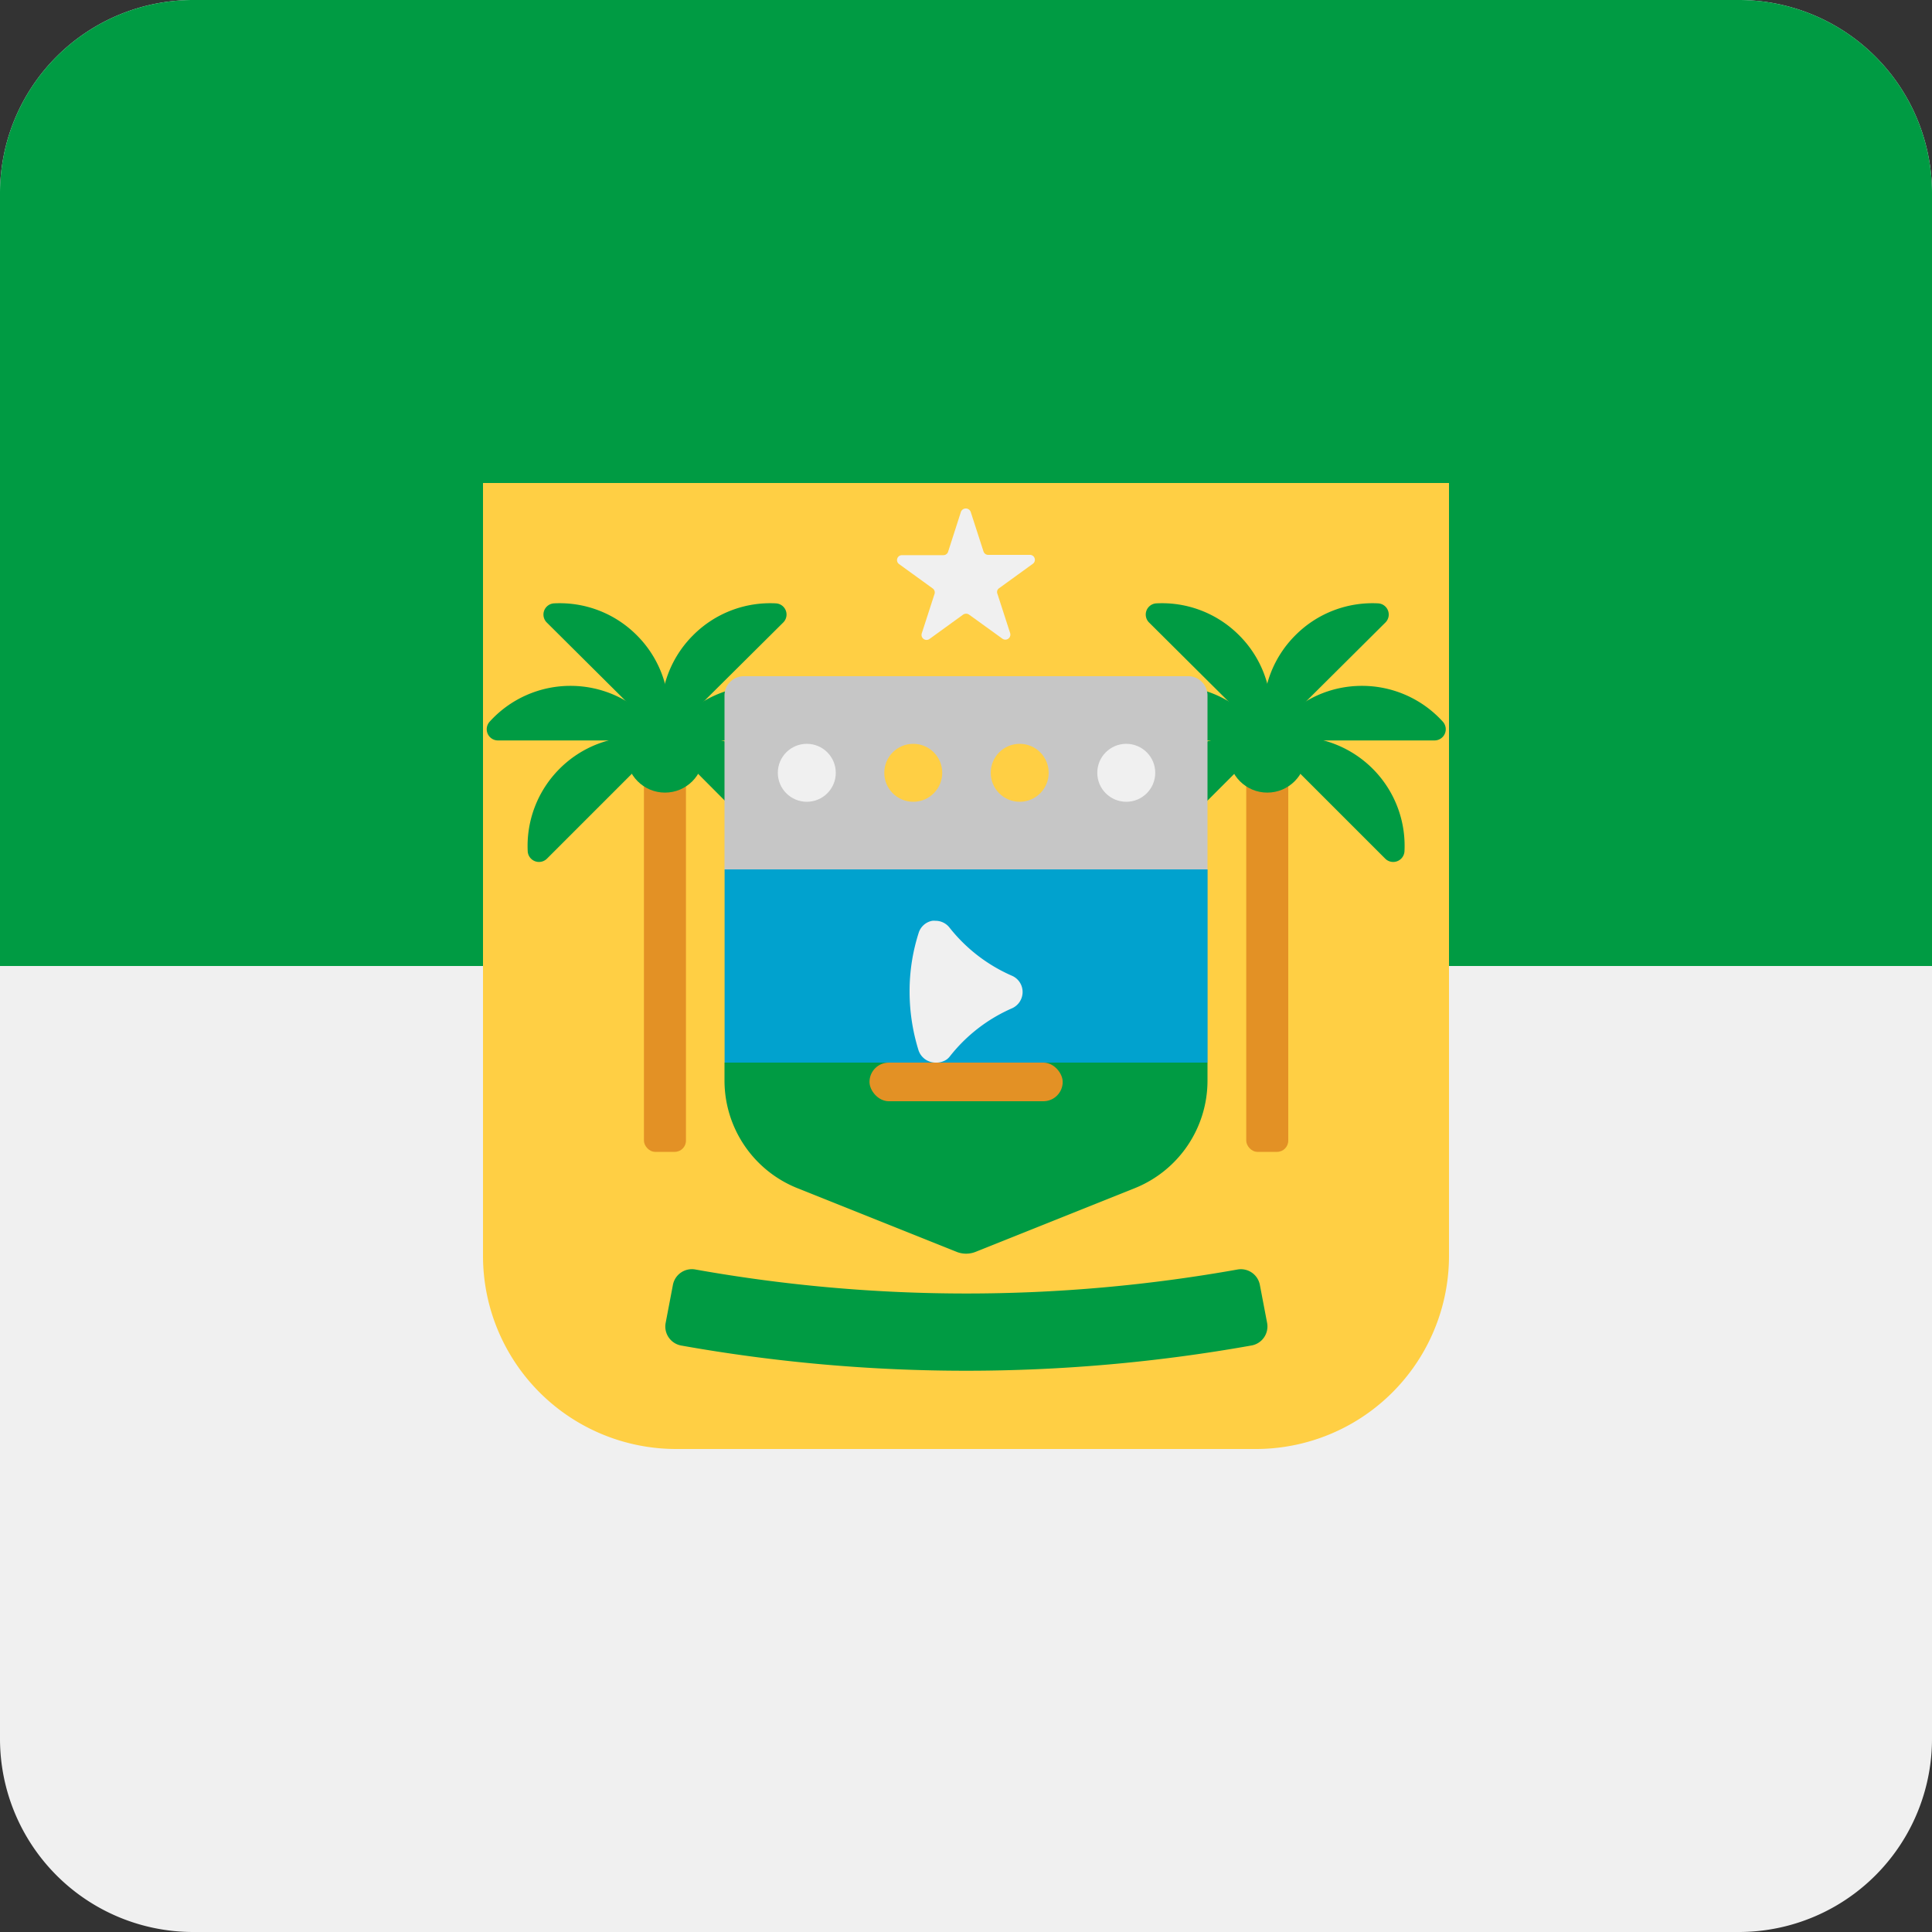 <svg xmlns="http://www.w3.org/2000/svg" viewBox="0 0 200 200"><rect x="0" y="0" width="200" height="200" fill="#333333" stroke="none"/><defs><style>.cls-1{fill:#f0f0f0;}.cls-2{fill:#009b43;}.cls-3{fill:#ffcf44;}.cls-4{fill:none;}.cls-5{fill:#e39125;}.cls-6{fill:#c6c6c6;}.cls-7{fill:#01a2ce;}</style></defs><title>21-rio-grande-do-norte-square-rounded</title><g id="square-rounded"><path class="cls-1" d="M0,100H200V20A20,20,0,0,0,180,0H20A20,20,0,0,0,0,20Z"/><path class="cls-2" d="M0,100H200V20A20,20,0,0,0,180,0H20A20,20,0,0,0,0,20Z"/><path class="cls-1" d="M0,100H200v80a20,20,0,0,1-20,20H20A20,20,0,0,1,0,180Z"/><path class="cls-3" d="M50,50H150a0,0,0,0,1,0,0v80a20,20,0,0,1-20,20H70a20,20,0,0,1-20-20V50A0,0,0,0,1,50,50Z"/><circle class="cls-4" cx="100.01" cy="60" r="7.5"/><path class="cls-1" d="M100.49,53l1.32,4.08a.51.51,0,0,0,.48.36h4.32a.51.51,0,0,1,.3.93l-3.48,2.52a.47.47,0,0,0-.18.57l1.32,4.08a.52.52,0,0,1-.81.57l-3.45-2.49a.55.55,0,0,0-.6,0l-3.48,2.52a.52.52,0,0,1-.81-.57l1.32-4.08a.51.51,0,0,0-.18-.57l-3.48-2.52a.51.51,0,0,1,.3-.93h4.29a.51.51,0,0,0,.48-.36L99.47,53A.54.54,0,0,1,100.49,53Z"/><path class="cls-2" d="M134.11,65.75a11.25,11.25,0,0,1,8.56-3.29,1.16,1.16,0,0,1,.73,2L132.8,75a1.16,1.16,0,0,1-2-.73A11.25,11.25,0,0,1,134.11,65.75Z"/><path class="cls-2" d="M120.27,79.58A11.28,11.28,0,0,0,117,88.15a1.17,1.17,0,0,0,2,.73l10.6-10.6a1.17,1.17,0,0,0-.73-2A11.32,11.32,0,0,0,120.27,79.58Z"/><rect class="cls-5" x="129.01" y="76.66" width="4.35" height="42.58" rx="1.16"/><path class="cls-2" d="M142.1,79.58a11.28,11.28,0,0,1,3.29,8.57,1.17,1.17,0,0,1-2,.73l-10.6-10.6a1.17,1.17,0,0,1,.73-2A11.32,11.32,0,0,1,142.1,79.58Z"/><path class="cls-2" d="M128.26,65.75a11.25,11.25,0,0,0-8.56-3.29,1.16,1.16,0,0,0-.73,2L129.57,75a1.16,1.16,0,0,0,2-.73A11.25,11.25,0,0,0,128.26,65.75Z"/><path class="cls-2" d="M141,71a11.27,11.27,0,0,1,8.38,3.73,1.16,1.16,0,0,1-.89,1.92h-15a1.16,1.16,0,0,1-.88-1.92A11.24,11.24,0,0,1,141,71Z"/><path class="cls-2" d="M121.4,71A11.27,11.27,0,0,0,113,74.74a1.16,1.16,0,0,0,.89,1.92h15a1.16,1.16,0,0,0,.88-1.92A11.24,11.24,0,0,0,121.4,71Z"/><circle class="cls-2" cx="131.19" cy="78.05" r="4"/><path class="cls-2" d="M65.91,65.75a11.25,11.25,0,0,0-8.56-3.29,1.16,1.16,0,0,0-.73,2L67.22,75a1.16,1.16,0,0,0,2-.73A11.26,11.26,0,0,0,65.91,65.75Z"/><path class="cls-2" d="M79.75,79.58A11.28,11.28,0,0,1,83,88.15a1.16,1.16,0,0,1-2,.73L70.45,78.28a1.17,1.17,0,0,1,.74-2A11.28,11.28,0,0,1,79.75,79.58Z"/><rect class="cls-5" x="66.66" y="76.66" width="4.35" height="42.58" rx="1.16"/><path class="cls-2" d="M57.93,79.58a11.29,11.29,0,0,0-3.3,8.57,1.17,1.17,0,0,0,2,.73l10.6-10.6a1.17,1.17,0,0,0-.73-2A11.28,11.28,0,0,0,57.93,79.58Z"/><path class="cls-2" d="M71.76,65.75a11.25,11.25,0,0,1,8.56-3.29,1.16,1.16,0,0,1,.74,2L70.45,75a1.16,1.16,0,0,1-2-.73A11.25,11.25,0,0,1,71.76,65.75Z"/><path class="cls-2" d="M59.05,71a11.27,11.27,0,0,0-8.38,3.73,1.16,1.16,0,0,0,.89,1.92h15a1.16,1.16,0,0,0,.89-1.92A11.28,11.28,0,0,0,59.05,71Z"/><path class="cls-2" d="M78.62,71A11.24,11.24,0,0,1,87,74.74a1.16,1.16,0,0,1-.88,1.92h-15a1.16,1.16,0,0,1-.88-1.92A11.24,11.24,0,0,1,78.62,71Z"/><circle class="cls-2" cx="68.84" cy="78.05" r="4"/><path class="cls-2" d="M100,110H75v1.88A12,12,0,0,0,82.55,123l16.5,6.6a2.65,2.65,0,0,0,1.92,0l16.5-6.6A12,12,0,0,0,125,111.88V110Z"/><path class="cls-6" d="M77,70h46a2,2,0,0,1,2,2V90a0,0,0,0,1,0,0H75a0,0,0,0,1,0,0V72A2,2,0,0,1,77,70Z"/><circle class="cls-3" cx="94.54" cy="80" r="3"/><circle class="cls-3" cx="105.56" cy="80" r="3"/><circle class="cls-1" cx="116.59" cy="80" r="3"/><circle class="cls-1" cx="83.52" cy="80" r="3"/><rect class="cls-7" x="75.01" y="90" width="50" height="20"/><path class="cls-1" d="M96.85,110a1.86,1.86,0,0,1-1.77-1.29,20.49,20.49,0,0,1-.92-6.07,19.79,19.79,0,0,1,.94-6.07,1.82,1.82,0,0,1,1.41-1.25,1.87,1.87,0,0,1,.34,0,1.83,1.83,0,0,1,1.43.69,16.77,16.77,0,0,0,6.48,5,1.83,1.83,0,0,1,1.1,1.68,1.85,1.85,0,0,1-1.1,1.69,16.65,16.65,0,0,0-6.45,5,1.64,1.64,0,0,1-.3.29A1.9,1.9,0,0,1,96.85,110Z"/><rect class="cls-5" x="90.01" y="110" width="20" height="4" rx="2"/><path class="cls-2" d="M129.52,139.29a168.13,168.13,0,0,1-59,0,2,2,0,0,1-1.61-2.35l.75-3.93A2,2,0,0,1,72,131.42a159.71,159.71,0,0,0,56.1,0,2,2,0,0,1,2.32,1.59l.75,3.93A2,2,0,0,1,129.52,139.29Z"/></g></svg>